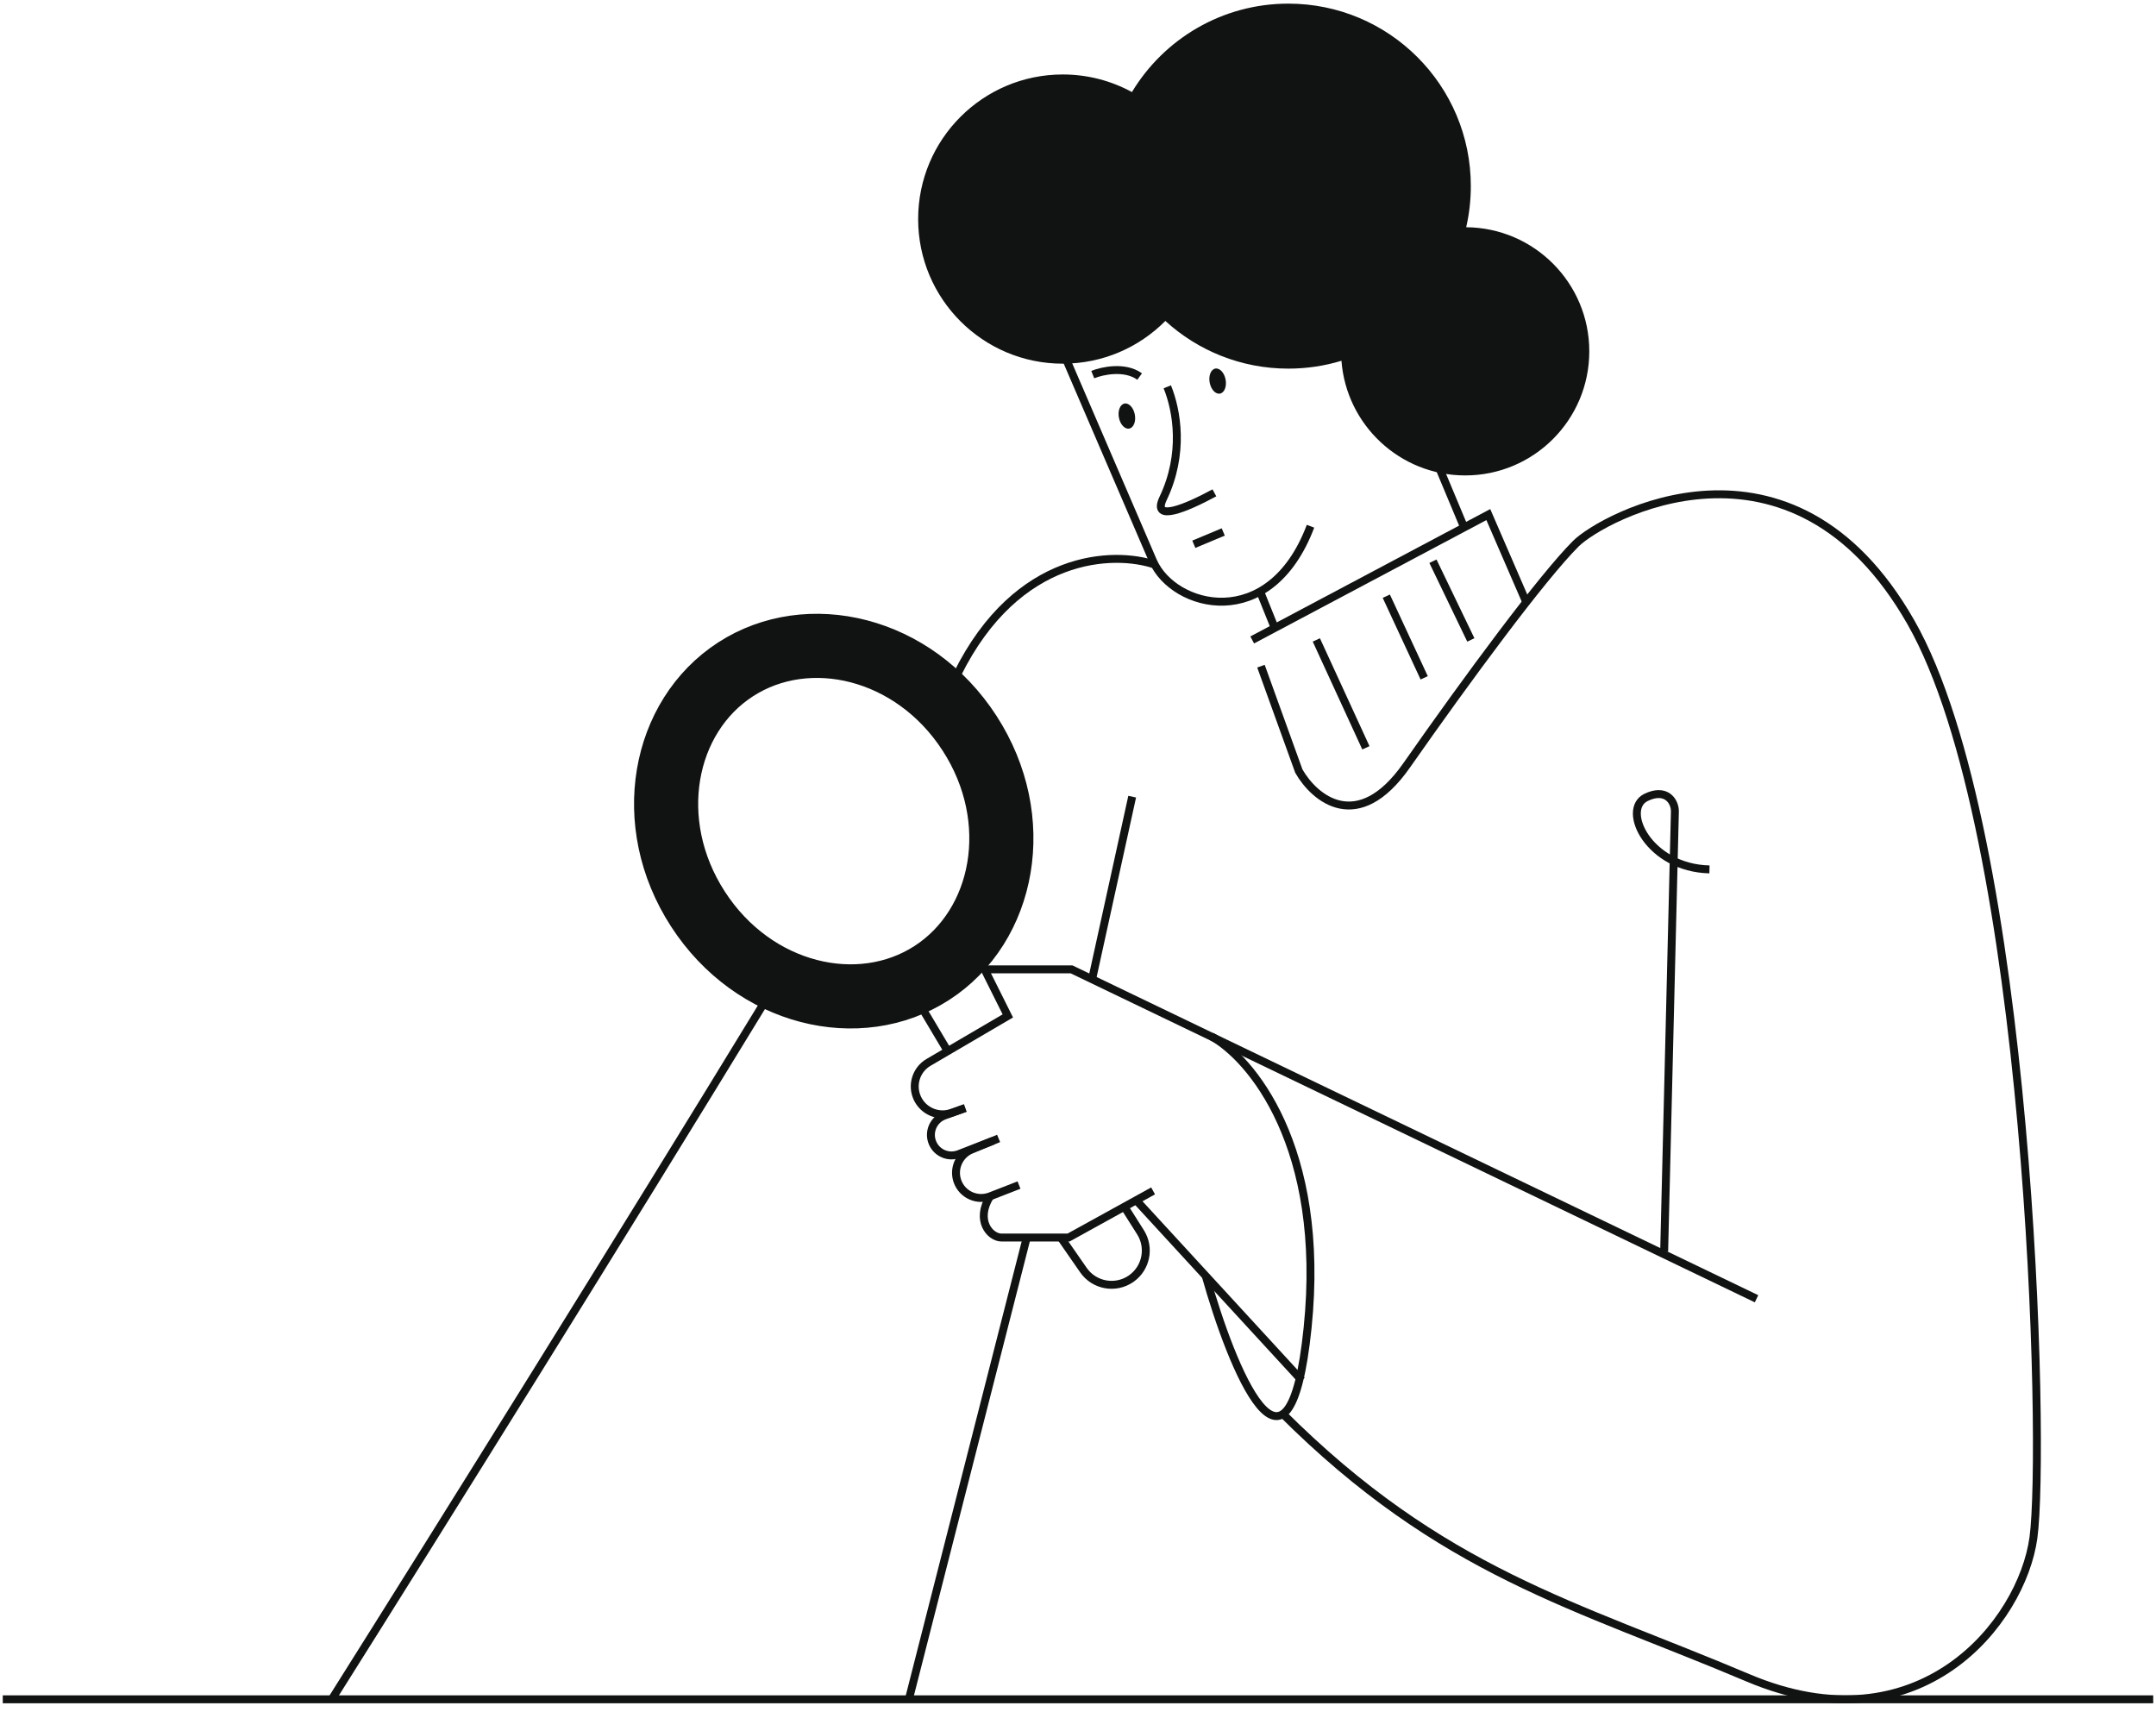 <svg width="272" height="216" viewBox="0 0 272 216" fill="none" xmlns="http://www.w3.org/2000/svg">
<path d="M116.533 127.51L119.59 132.645" stroke="#111212"/>
<path d="M133.795 156.057L136.684 160.222C138.045 162.185 140.742 162.67 142.703 161.305V161.305C144.6 159.983 145.121 157.402 143.884 155.448L141.817 152.183" stroke="#111212"/>
<path d="M147.264 48.797C148.488 51.798 149.425 57.236 146.74 62.87C145.276 65.941 149.653 64.094 153.208 62.171" stroke="#111212"/>
<path d="M166.068 80.727L172.32 94.334" stroke="#111212"/>
<path d="M174.895 75.211L179.675 85.508" stroke="#111212"/>
<path d="M180.779 70.798L185.56 80.727" stroke="#111212"/>
<path d="M180.043 55.353L184.675 66.435" stroke="#111212"/>
<path d="M157.978 80.728L187.765 64.914L192.546 75.947" stroke="#111212"/>
<path d="M159.082 84.037L163.862 97.276C165.824 100.709 171.291 105.367 177.469 96.541C185.192 85.508 194.534 72.857 198.798 68.592C202.108 65.282 226.012 52.043 241.089 78.521C256.167 104.999 258.083 182.771 256.535 193.994C255.064 204.659 242.193 220.84 220.496 211.646C198.798 202.452 181.882 198.407 161.656 178.181" stroke="#111212"/>
<path d="M134.074 44.32L145.474 70.798C148.049 76.682 160.184 79.992 165.333 66.385" stroke="#111212"/>
<path d="M221.603 163.838L135.182 122.282H124.443" stroke="#111212"/>
<path d="M143.269 151.334L164.23 174.135" stroke="#111212"/>
<path d="M152.095 160.896C155.404 172.664 162.612 190.463 164.966 167.516C167.32 144.568 157.734 133.438 152.83 130.741" stroke="#111212"/>
<path d="M145.475 150.231L134.811 156.115H126.352C124.881 156.115 123.042 153.909 124.881 150.967" stroke="#111212"/>
<path d="M128.558 149.496L124.931 150.907C123.284 151.547 121.431 150.718 120.811 149.064V149.064C120.21 147.46 120.99 145.669 122.573 145.017L125.984 143.612" stroke="#111212"/>
<path d="M125.248 143.919L120.977 145.58C119.669 146.089 118.194 145.465 117.648 144.172V144.172C117.072 142.805 117.757 141.234 119.151 140.727L121.784 139.77" stroke="#111212"/>
<path d="M124.113 122.081L127.147 128.158L117.143 134.018C115.576 134.937 114.965 136.898 115.735 138.544V138.544C116.5 140.179 118.377 140.97 120.08 140.375L121.745 139.795" stroke="#111212"/>
<path d="M209.95 157.855L211.305 102.346C211.305 101.066 210.181 99.37 207.663 100.593C204.516 102.121 207.978 109.494 215.665 109.674" stroke="#111212"/>
<path d="M158.986 74.653L160.855 79.293" stroke="#111212"/>
<path d="M142.836 100.498L137.767 123.579" stroke="#111212"/>
<path d="M129.462 156.393L114.647 214.43" stroke="#111212"/>
<path d="M145.725 71.236C140.559 69.472 128.333 69.769 120.762 85.07M41.769 214.507C55.65 192.47 78.446 155.947 96.23 126.785" stroke="#111212"/>
<path d="M150.611 68.658L154.325 67.106" stroke="#111212"/>
<path d="M137.861 47.253C139.054 46.772 141.908 46.149 143.777 47.501" stroke="#111212"/>
<ellipse cx="142.165" cy="52.487" rx="1.022" ry="1.606" transform="rotate(-10.612 142.165 52.487)" fill="#111212"/>
<ellipse cx="153.617" cy="48.074" rx="1.022" ry="1.606" transform="rotate(-10.612 153.617 48.074)" fill="#111212"/>
<path fill-rule="evenodd" clip-rule="evenodd" d="M169.239 45.511C167.119 46.155 164.868 46.502 162.537 46.502C156.559 46.502 151.113 44.223 147.02 40.487C143.716 43.816 139.136 45.877 134.075 45.877C124 45.877 115.833 37.71 115.833 27.636C115.833 17.561 124 9.394 134.075 9.394C137.237 9.394 140.211 10.199 142.804 11.615C146.833 4.929 154.163 0.458 162.537 0.458C175.252 0.458 185.559 10.765 185.559 23.48C185.559 25.263 185.356 26.999 184.973 28.666C193.562 28.732 200.504 35.715 200.504 44.32C200.504 52.966 193.496 59.975 184.85 59.975C176.604 59.975 169.848 53.6 169.239 45.511Z" fill="#111212"/>
<path d="M0.35 214.367H271.65" stroke="#111212"/>
<path d="M122.317 92.495C129.358 103.373 126.745 116.792 117.575 122.728C108.404 128.663 95.092 125.552 88.051 114.674C81.011 103.797 83.623 90.378 92.794 84.442C101.964 78.506 115.276 81.618 122.317 92.495Z" stroke="#111212" stroke-width="8.09"/>
</svg>
